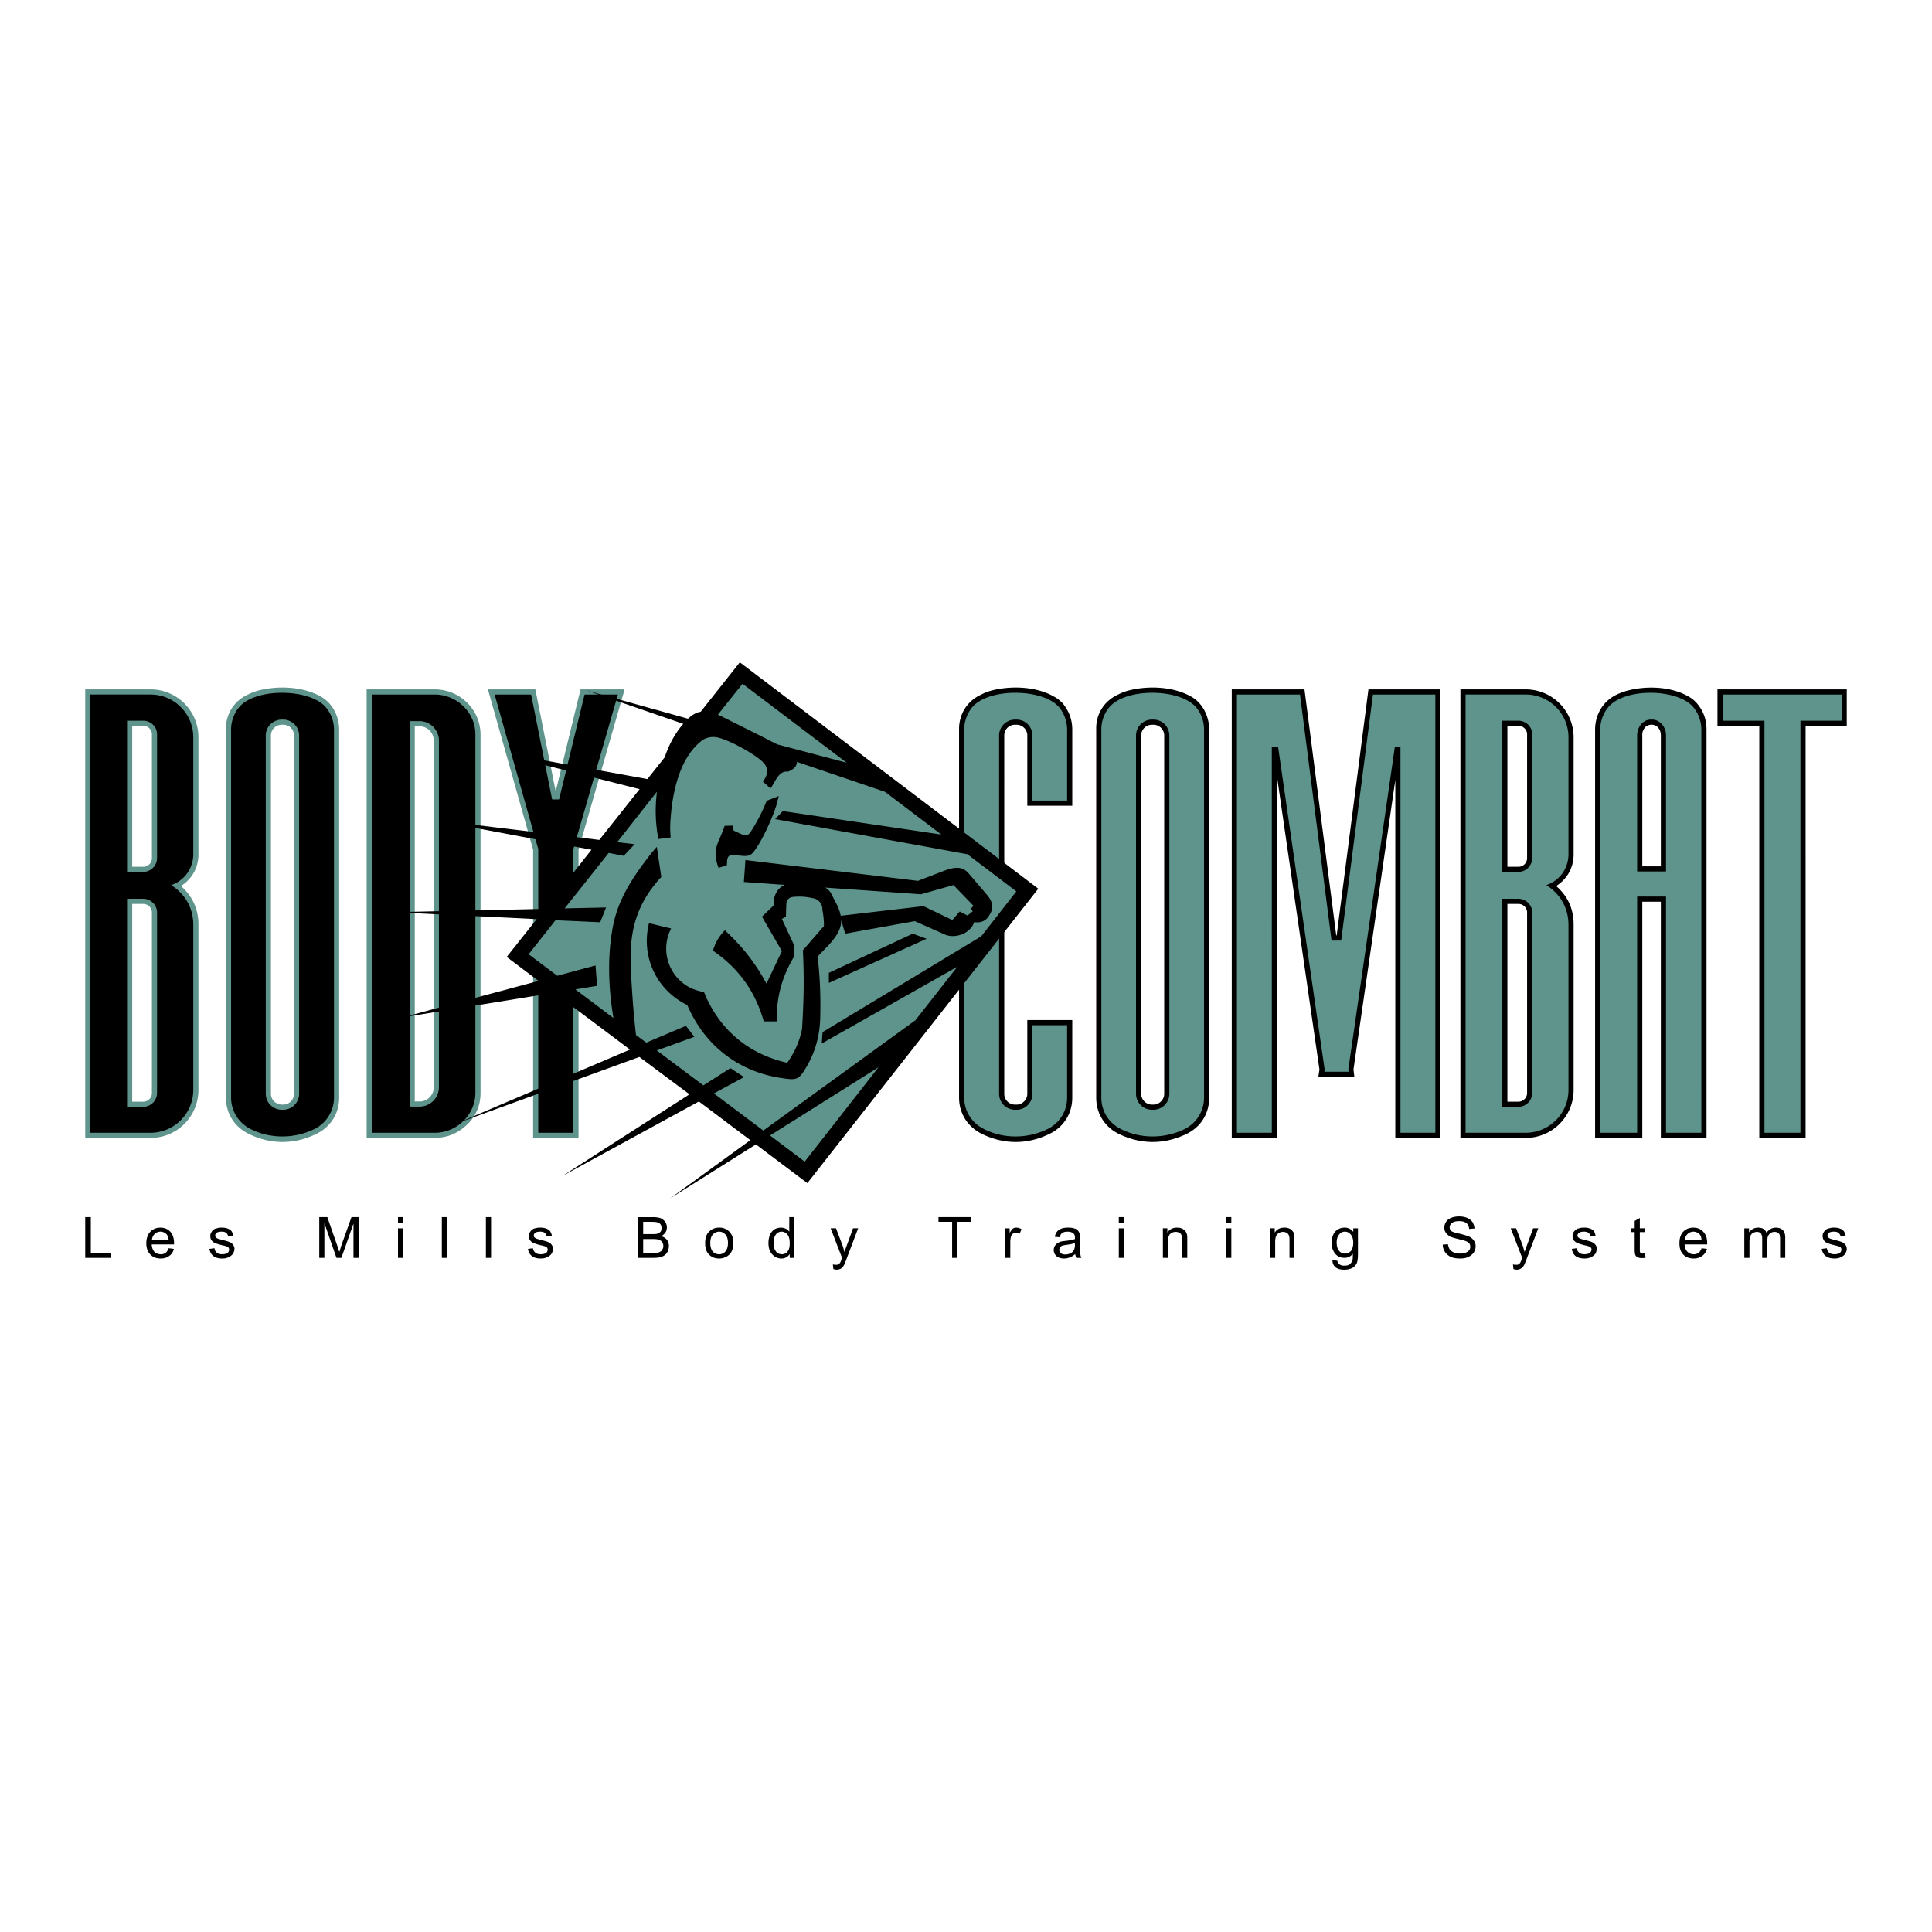 <svg xmlns="http://www.w3.org/2000/svg" width="2500" height="2500" viewBox="0 0 192.756 192.756"><g fill-rule="evenodd" clip-rule="evenodd"><path fill="#fff" d="M0 0h192.756v192.756H0V0z"/><path d="M157 92.215c0-1.518-.582-2.812-1.742-3.817 1.16-.736 1.787-1.941 1.742-3.303v-11.54a4.782 4.782 0 0 0-4.777-4.776h-6.518v44.752h6.518a4.782 4.782 0 0 0 4.777-4.776v-16.54zm-6.607 17.7v-19.73h1.094c.49 0 .871.379.871.848v18.012c0 .469-.381.87-.871.87h-1.094zm0-23.436V72.417h1.094c.49 0 .871.379.871.848v12.343a.86.86 0 0 1-.871.871h-1.094zm15.31 3.482v23.57h4.555V72.797c0-.96-.268-1.763-.871-2.522a3.108 3.108 0 0 0-.914-.781c-1.697-.982-4.062-1.094-5.961-.625a6.525 6.525 0 0 0-1.25.446c-1.361.67-2.119 2.009-2.119 3.482v40.734h4.709v-23.57h1.851zm-1.851-3.526V73.377c-.021-.29.066-.513.223-.736a.382.382 0 0 0 .09-.111c.357-.312.914-.312 1.25.044.201.223.289.491.289.803v13.058h-1.852zm-45.467 26.695c1.43-.692 2.256-2.031 2.256-3.616V72.797c0-1.317-.648-2.656-1.809-3.303-1.74-.982-4.129-1.094-6.049-.647a5.118 5.118 0 0 0-1.271.469c-1.385.647-2.188 1.964-2.143 3.482v36.717c0 1.54.803 2.856 2.164 3.571 2.233 1.114 4.598 1.137 6.852.044zm-3.459-2.924c-.58 0-1.07-.492-1.07-1.072V73.377c0-.603.49-1.071 1.07-1.071h.156c.58 0 1.072.468 1.072 1.071v35.757c0 .58-.492 1.072-1.072 1.072h-.156zm18.435-16.874h-.043l-3.17-24.552h-7.254v44.752h4.508V77.439l4.24 29.262-.111.736h3.594l-.088-.736 4.174-28.882v35.712h4.508V68.779h-7.188l-3.17 24.553zm42.164-20.915v41.114h4.619V72.417h4.107v-3.638h-12.9v3.638h4.174zm-68.545.38c0-.96-.291-1.763-.871-2.522a3.217 3.217 0 0 0-.959-.781c-1.719-.982-4.107-1.094-6.027-.647a5.118 5.118 0 0 0-1.271.469c-1.384.647-2.188 1.964-2.166 3.482v36.717c0 1.54.826 2.856 2.187 3.571 2.232 1.115 4.598 1.138 6.83.045 1.428-.692 2.277-2.031 2.277-3.616v-7.745h-4.486v7.365c0 .58-.492 1.072-1.072 1.072h-.156c-.602 0-1.07-.492-1.07-1.072V73.377c0-.603.469-1.071 1.07-1.071h.156c.58 0 1.072.468 1.072 1.071v7.009h4.486v-7.589z"/><path d="M118.162 112.661a3.496 3.496 0 0 0 1.965-3.147V72.797c0-.826-.268-1.585-.76-2.188-1.562-1.941-7.119-2.031-8.727 0a3.434 3.434 0 0 0-.76 2.188v36.717c0 1.361.76 2.522 1.898 3.103 1.853.958 4.242 1.071 6.384.044zm-3.236-1.942a1.59 1.59 0 0 1-1.584-1.585V73.377c0-.87.713-1.584 1.584-1.584h.156a1.59 1.59 0 0 1 1.584 1.584v35.757a1.59 1.59 0 0 1-1.584 1.585h-.156zm31.293 2.299h6.004a4.277 4.277 0 0 0 4.264-4.263v-16.54c-.023-1.652-.826-3.036-2.211-3.906 1.385-.469 2.256-1.741 2.211-3.214v-11.54a4.263 4.263 0 0 0-4.264-4.263h-6.004v43.726zm3.66-26.025V71.904h1.607c.76 0 1.383.603 1.383 1.361v12.343a1.39 1.39 0 0 1-1.383 1.384h-1.607v.001zm0 23.436V89.671h1.607c.76 0 1.383.625 1.383 1.362v18.012a1.39 1.39 0 0 1-1.383 1.384h-1.607zm16.338-20.981v23.57h3.527V72.797a3.56 3.56 0 0 0-.76-2.188c-1.518-1.941-6.986-2.031-8.57 0a3.558 3.558 0 0 0-.76 2.188v40.221h3.684v-23.57h2.879zm-2.879-2.5V73.377c0-.87.604-1.584 1.361-1.584h.135c.758 0 1.383.714 1.383 1.584v13.571h-2.879zm12.701-15.044v41.113h3.592V71.904h4.107v-2.611h-11.873v2.611h4.174zm-73.031 7.969h3.459v-7.076a3.56 3.56 0 0 0-.76-2.188c-1.562-1.941-7.119-2.031-8.749 0a3.557 3.557 0 0 0-.759 2.188v36.717c0 1.361.782 2.522 1.92 3.103 1.83.959 4.24 1.071 6.361.045a3.473 3.473 0 0 0 1.986-3.147v-7.231h-3.459v6.852c0 .871-.715 1.585-1.586 1.585h-.156a1.591 1.591 0 0 1-1.584-1.585V73.377c0-.87.715-1.584 1.584-1.584h.156c.871 0 1.586.714 1.586 1.584v6.496h.001zm30.801 13.972h-.959l-3.148-24.552h-6.293v43.725h3.48V74.493h.625l4.643 32.186-.021.246H134.546l-.021-.246 4.643-32.186h.557v38.524h3.482V69.293h-6.227l-3.171 24.552zM19.798 92.215c0-1.518-.603-2.812-1.741-3.817 1.16-.736 1.785-1.941 1.741-3.303v-11.54a4.781 4.781 0 0 0-4.776-4.776H8.504v44.752h6.518a4.782 4.782 0 0 0 4.776-4.776v-16.54zm-6.607 17.7v-19.73h1.094c.491 0 .871.379.871.848v18.012a.87.87 0 0 1-.871.87h-1.094zm0-23.436V72.417h1.094c.491 0 .871.379.871.848v12.343a.858.858 0 0 1-.871.871h-1.094zm33.279 25.847c.982-.871 1.473-1.987 1.473-3.304V73.266c-.022-2.5-2.076-4.486-4.576-4.486h-6.785v44.752h6.785c1.206-.023 2.211-.402 3.103-1.206zm-5.089-2.433v-37.43h.491c.781 0 1.406.647 1.406 1.428v34.574c0 .781-.625 1.428-1.406 1.428h-.491zm-9.82 3.237c1.428-.692 2.277-2.031 2.277-3.616V72.797c0-1.317-.67-2.656-1.831-3.303-1.741-.982-4.107-1.094-6.048-.647a5.88 5.88 0 0 0-1.272.469c-1.362.647-2.188 1.964-2.143 3.482v36.717c0 1.54.803 2.856 2.187 3.571 2.209 1.114 4.598 1.137 6.83.044zm23.882-34.173l-2.031-10.178H48.68l4.509 16.003v28.749h4.531V84.783l4.598-16.003H57.92l-2.477 10.177zm-27.319 31.249c-.603 0-1.094-.492-1.094-1.072V73.377c0-.603.492-1.071 1.094-1.071h.134c.603 0 1.071.468 1.071 1.071v35.757c0 .58-.469 1.072-1.071 1.072h-.134z" fill="#5e948c"/><path d="M9.017 113.018h6.004a4.277 4.277 0 0 0 4.263-4.263v-16.54c-.022-1.652-.826-3.036-2.21-3.906 1.384-.469 2.254-1.741 2.21-3.214v-11.54a4.263 4.263 0 0 0-4.263-4.263H9.017v43.726zm3.661-26.025V71.904h1.607c.759 0 1.384.603 1.384 1.361v12.343a1.39 1.39 0 0 1-1.384 1.384h-1.607v.001zm0 23.436V89.671h1.607c.759 0 1.384.625 1.384 1.362v18.012a1.39 1.39 0 0 1-1.384 1.384h-1.607zm18.659 2.232a3.513 3.513 0 0 0 1.986-3.147V72.797c0-.826-.29-1.585-.781-2.188-1.562-1.941-7.12-2.031-8.727 0a3.557 3.557 0 0 0-.759 2.188v36.717c0 1.361.781 2.522 1.897 3.103 1.853.958 4.242 1.071 6.384.044zm-3.213-1.942a1.595 1.595 0 0 1-1.607-1.585V73.377c0-.87.714-1.584 1.607-1.584h.134c.87 0 1.585.714 1.585 1.584v35.757c0 .871-.715 1.585-1.585 1.585h-.134zm8.972 2.299h6.272c2.21 0 4.062-1.785 4.062-3.995V73.266c0-2.188-1.853-3.973-4.062-3.973h-6.272v43.725zm21.226-43.725l-2.544 10.468h-.692l-2.098-10.468H49.35l4.353 15.423v28.302h3.504V84.716l4.441-15.423h-3.326zm-17.454 41.113V71.949h1.005c1.049 0 1.919.871 1.919 1.942v34.574c0 1.071-.871 1.941-1.919 1.941h-1.005zM8.504 125.495h2.589v-.491H9.062v-3.571h-.558v4.062zM16.83 124.535c-.09.223-.179.356-.312.469a.83.83 0 0 1-.469.134.93.93 0 0 1-.647-.246c-.156-.178-.246-.424-.268-.736h2.231v-.134c0-.491-.134-.87-.379-1.139-.246-.268-.58-.401-.982-.401s-.736.134-1.004.401c-.268.291-.402.67-.402 1.161 0 .469.134.848.402 1.116.246.268.603.401 1.027.401.357 0 .647-.089.87-.268.224-.156.38-.379.447-.692l-.514-.066zm-1.675-.804c.022-.246.112-.469.268-.603a.813.813 0 0 1 .581-.246c.268 0 .469.112.647.291.089.134.156.312.179.558h-1.675zM20.892 124.602c.067.313.179.559.402.715.201.156.491.245.893.245.223 0 .447-.045.625-.134.179-.089.335-.201.424-.335.089-.156.156-.312.156-.469a.645.645 0 0 0-.134-.424.695.695 0 0 0-.335-.268c-.134-.067-.379-.134-.736-.224a5.533 5.533 0 0 1-.469-.134c-.089-.045-.156-.09-.179-.134a.258.258 0 0 1-.067-.179c0-.089.045-.179.134-.268.111-.067.29-.112.513-.112.201 0 .357.045.469.135a.61.61 0 0 1 .179.356l.513-.066a1.263 1.263 0 0 0-.179-.469.912.912 0 0 0-.401-.268 1.762 1.762 0 0 0-.625-.09c-.156 0-.291.022-.424.067a.642.642 0 0 0-.334.134c-.112.066-.179.178-.246.29a.653.653 0 0 0-.089.356c0 .135.022.269.111.402a.751.751 0 0 0 .312.268c.156.067.402.156.781.246.29.066.447.111.536.156a.318.318 0 0 1 .134.268.403.403 0 0 1-.156.335c-.112.089-.291.134-.536.134-.223 0-.401-.045-.536-.156-.134-.111-.201-.245-.223-.446l-.513.069zM31.851 125.495h.513v-3.46l1.206 3.46h.491l1.206-3.416v3.416h.536v-4.062h-.736l-1.005 2.812c-.089.29-.156.513-.2.646-.067-.134-.112-.312-.201-.58l-1.004-2.879h-.804v4.063h-.002zM39.708 121.99h.513v-.558h-.513v.558zm0 3.505h.513v-2.946h-.513v2.946zM44.082 125.495h.513v-4.062h-.513v4.062zM48.479 125.495h.514v-4.062h-.514v4.062zM52.675 124.602c.044.313.179.559.402.715.178.156.491.245.871.245.245 0 .446-.045.647-.134.179-.089.335-.201.424-.335.089-.156.156-.312.156-.469a.645.645 0 0 0-.134-.424.692.692 0 0 0-.334-.268c-.134-.067-.379-.134-.759-.224a7.16 7.16 0 0 1-.447-.134c-.089-.045-.156-.09-.178-.134-.067-.045-.067-.112-.067-.179 0-.089.045-.179.134-.268.112-.067.268-.112.514-.112.201 0 .357.045.446.135.112.089.179.2.201.356l.513-.066a1.28 1.28 0 0 0-.178-.469.922.922 0 0 0-.402-.268 1.758 1.758 0 0 0-.625-.09c-.156 0-.291.022-.447.067a.567.567 0 0 0-.312.134c-.111.066-.178.178-.245.29a.653.653 0 0 0-.089.356c0 .135.022.269.111.402a.748.748 0 0 0 .313.268c.156.067.401.156.781.246.29.066.446.111.513.156a.291.291 0 0 1 .156.268.403.403 0 0 1-.156.335c-.134.089-.291.134-.536.134-.223 0-.402-.045-.536-.156s-.2-.245-.245-.446l-.492.069zM63.612 125.495h1.585c.268 0 .491-.022.669-.067.179-.045.335-.111.447-.201.134-.089.223-.223.312-.379.067-.179.111-.357.111-.536a1 1 0 0 0-.201-.625 1.172 1.172 0 0 0-.58-.357c.201-.089.335-.223.446-.379a.987.987 0 0 0-.022-1.027 1.25 1.25 0 0 0-.447-.379 2.398 2.398 0 0 0-.759-.111h-1.562v4.061h.001zm.558-.491v-1.384h.959c.268 0 .469.021.603.066s.246.112.312.224a.622.622 0 0 1 .134.401.538.538 0 0 1-.089.335.407.407 0 0 1-.201.224c-.089.066-.178.089-.312.111-.067.022-.201.022-.38.022H64.17v.001zm0-1.875v-1.228h.825c.291 0 .514.021.625.066a.567.567 0 0 1 .291.201c.067.111.089.224.089.357s-.022.268-.089.356a.709.709 0 0 1-.334.201c-.09.045-.268.045-.514.045h-.893v.002zM70.353 124.021c0 .491.111.87.379 1.139.268.268.603.401 1.027.401.245 0 .491-.066.714-.179.224-.134.402-.29.513-.513.112-.224.179-.514.179-.894 0-.468-.134-.825-.402-1.094a1.362 1.362 0 0 0-1.004-.401c-.38 0-.692.111-.938.335-.312.247-.468.649-.468 1.206zm.513 0c0-.38.089-.669.246-.848.178-.179.379-.291.647-.291.245 0 .446.112.625.291.157.179.246.468.246.825 0 .38-.089.67-.246.849a.794.794 0 0 1-.625.29.859.859 0 0 1-.647-.268c-.156-.2-.246-.468-.246-.848zM78.79 125.495h.469v-4.062h-.513v1.45a1.055 1.055 0 0 0-.335-.29 1.23 1.23 0 0 0-.491-.111 1.36 1.36 0 0 0-.67.179 1.42 1.42 0 0 0-.446.558c-.089.246-.134.514-.134.804s.044.558.156.804c.111.223.268.401.469.535.201.135.424.201.647.201a.965.965 0 0 0 .848-.446v.378zm-1.607-1.474c0-.401.089-.669.223-.848.156-.201.357-.291.581-.291s.424.112.58.291c.157.179.223.49.223.893 0 .356-.066.625-.223.804a.708.708 0 0 1-.558.268.753.753 0 0 1-.58-.268c-.157-.201-.246-.469-.246-.849zM83.142 126.61c.134.045.246.067.335.067.156 0 .29-.045.424-.112.112-.066.224-.2.312-.356.067-.134.156-.357.268-.67l1.138-2.99h-.514l-.625 1.718a7.648 7.648 0 0 0-.223.648c-.067-.224-.134-.47-.201-.67l-.647-1.696h-.536l1.138 2.946c-.022.044-.022.089-.045.111-.067.201-.111.335-.156.379a.505.505 0 0 1-.156.156c-.067.045-.156.045-.268.045-.089 0-.179 0-.29-.045l.046.469zM94.994 125.495h.536v-3.594h1.361v-.468h-3.259v.468h1.362v3.594zM100.283 125.495h.514v-1.54c0-.224.023-.402.068-.581a.562.562 0 0 1 .199-.29.459.459 0 0 1 .291-.089c.135 0 .246.022.379.089l.18-.446a.996.996 0 0 0-.537-.156.505.505 0 0 0-.312.09c-.088.066-.199.223-.334.424v-.446h-.447v2.945h-.001zM107.27 125.115c.023.134.068.268.111.38h.514c-.066-.112-.088-.246-.111-.357a6.5 6.5 0 0 1-.045-.893v-.647c0-.224 0-.38-.021-.469a.794.794 0 0 0-.156-.335.613.613 0 0 0-.357-.223c-.156-.067-.357-.09-.625-.09-.246 0-.469.022-.67.09-.201.089-.357.178-.445.312-.111.112-.18.291-.225.514l.492.045c.045-.201.133-.357.244-.424.113-.09.291-.135.537-.135.268 0 .445.067.58.179.111.09.156.224.156.424v.135a4.801 4.801 0 0 1-.916.179 5.477 5.477 0 0 0-.469.066 1.79 1.79 0 0 0-.355.156 1.117 1.117 0 0 0-.27.29.847.847 0 0 0-.111.402c0 .245.111.446.268.603.18.156.447.245.781.245.201 0 .381-.045.559-.111.176-.068.356-.18.534-.336zm-.043-1.094l.021.179c0 .201-.045.379-.09.491a.692.692 0 0 1-.334.335 1.065 1.065 0 0 1-.535.134c-.201 0-.357-.045-.447-.134a.404.404 0 0 1-.156-.335c0-.09.021-.156.066-.224a.536.536 0 0 1 .201-.179c.09-.022.246-.066.447-.089.356-.044.647-.11.827-.178zM111.623 121.99h.514v-.558h-.514v.558zm0 3.505h.514v-2.946h-.514v2.946zM116.02 125.495h.514v-1.607c0-.379.066-.647.223-.781a.82.82 0 0 1 .916-.111c.111.066.178.134.201.245.043.112.066.245.066.446v1.809h.514v-1.809c0-.245 0-.401-.023-.49a1.037 1.037 0 0 0-.156-.357.886.886 0 0 0-.357-.268c-.133-.067-.312-.09-.49-.09-.424 0-.736.156-.959.491v-.424h-.447v2.946h-.002zM122.336 121.99h.514v-.558h-.514v.558zm0 3.505h.514v-2.946h-.514v2.946zM126.711 125.495h.514v-1.607c0-.379.09-.647.246-.781s.334-.201.557-.201c.135 0 .246.045.336.09a.477.477 0 0 1 .223.245c.045.112.066.245.066.446v1.809h.492v-1.809c0-.245 0-.401-.023-.49-.021-.157-.066-.269-.156-.357a.688.688 0 0 0-.334-.268 1.2 1.2 0 0 0-.492-.09c-.424 0-.736.156-.959.491v-.424h-.469v2.946h-.001zM132.938 125.718c0 .335.113.559.336.736.201.156.49.224.848.224.312 0 .559-.067.76-.156.223-.111.357-.268.469-.469.088-.179.133-.514.133-.96v-2.544h-.469v.356a1.04 1.04 0 0 0-.871-.424c-.268 0-.49.067-.691.201a1.048 1.048 0 0 0-.445.535 1.893 1.893 0 0 0-.156.781c0 .402.111.759.334 1.049.223.291.535.447.959.447.336 0 .604-.135.826-.402 0 .335 0 .559-.045.647a.742.742 0 0 1-.244.379c-.135.112-.312.157-.559.157-.223 0-.379-.045-.514-.157a.49.49 0 0 1-.178-.334l-.493-.066zm.423-1.763c0-.357.09-.603.246-.781a.682.682 0 0 1 .58-.291c.225 0 .424.09.58.291.156.179.246.446.246.803 0 .38-.09.647-.223.826-.18.179-.357.268-.604.268-.244 0-.424-.089-.58-.268s-.245-.447-.245-.848zM143.941 124.178c0 .268.09.514.225.737.156.223.357.379.602.49.246.111.559.156.938.156.291 0 .559-.045.781-.156.246-.111.424-.268.559-.446.111-.201.178-.401.178-.625 0-.2-.045-.401-.178-.558-.111-.179-.291-.312-.514-.424a9.34 9.34 0 0 0-.916-.269c-.445-.089-.713-.179-.824-.268a.472.472 0 0 1-.156-.357c0-.179.066-.312.223-.446.156-.111.402-.179.715-.179.334 0 .557.067.736.201.156.134.244.312.268.58l.535-.044a1.563 1.563 0 0 0-.201-.648 1.37 1.37 0 0 0-.559-.424 2.163 2.163 0 0 0-.803-.134c-.268 0-.514.045-.758.134-.225.09-.402.224-.514.402a1.11 1.11 0 0 0-.18.58c0 .179.045.357.156.514.09.134.246.268.424.379.156.067.426.156.805.246.379.089.625.156.736.2.178.067.289.135.379.246.068.089.09.2.09.312a.521.521 0 0 1-.111.357c-.068.111-.18.179-.357.245a1.363 1.363 0 0 1-.535.089c-.246 0-.447-.022-.648-.111-.178-.089-.312-.179-.4-.312-.09-.134-.135-.312-.18-.513l-.516.046zM150.994 126.61a1.1 1.1 0 0 0 .336.067.77.77 0 0 0 .402-.112c.133-.066.244-.2.334-.356.066-.134.156-.357.268-.67l1.139-2.99h-.514l-.625 1.718a8.018 8.018 0 0 0-.223.648c-.066-.224-.135-.47-.201-.67l-.646-1.696h-.537l1.139 2.946c-.021.044-.021.089-.045.111-.066.201-.111.335-.156.379a.484.484 0 0 1-.156.156c-.066.045-.156.045-.268.045-.09 0-.178 0-.289-.045l.042.469zM156.82 124.602c.045.313.18.559.379.715.201.156.514.245.895.245.244 0 .445-.045.646-.134a1.29 1.29 0 0 0 .424-.335.93.93 0 0 0 .135-.469c0-.179-.023-.312-.111-.424a.997.997 0 0 0-.336-.268c-.133-.067-.402-.134-.758-.224a4.159 4.159 0 0 1-.447-.134.8.8 0 0 1-.201-.134.253.253 0 0 1-.066-.179c0-.089.066-.179.156-.268.111-.067.268-.112.514-.112.201 0 .357.045.445.135.111.089.18.2.201.356l.492-.066c-.023-.201-.09-.335-.156-.469a.928.928 0 0 0-.402-.268 1.762 1.762 0 0 0-.625-.09c-.156 0-.312.022-.447.067a.574.574 0 0 0-.312.134.849.849 0 0 0-.268.29.929.929 0 0 0-.088.356c0 .135.043.269.111.402a.97.97 0 0 0 .334.268c.135.067.402.156.781.246.291.066.447.111.514.156a.291.291 0 0 1 .156.268.419.419 0 0 1-.18.335c-.111.089-.289.134-.512.134-.225 0-.426-.045-.537-.156a.635.635 0 0 1-.244-.446l-.493.069zM164.119 125.048c-.09 0-.156.022-.223.022s-.135-.022-.18-.044l-.088-.09c-.023-.045-.023-.134-.023-.29v-1.719h.514v-.379h-.514v-1.027l-.514.29v.737h-.379v.379h.379v1.696c0 .291.023.491.068.603a.499.499 0 0 0 .223.201c.09.067.246.089.424.089.111 0 .246 0 .379-.044l-.066-.424zM169.766 124.535a.917.917 0 0 1-.312.469.823.823 0 0 1-.469.134.88.88 0 0 1-.625-.246c-.178-.178-.268-.424-.289-.736h2.254v-.134c0-.491-.133-.87-.402-1.139-.244-.268-.58-.401-.982-.401-.4 0-.736.134-1.004.401-.268.291-.379.67-.379 1.161 0 .469.111.848.379 1.116.246.268.604.401 1.049.401.336 0 .625-.089.85-.268.223-.156.379-.379.469-.692l-.539-.066zm-1.674-.804c.023-.246.111-.469.268-.603a.84.84 0 0 1 1.228.045c.111.134.156.312.178.558h-1.674zM174.029 125.495h.514v-1.54c0-.269.021-.47.09-.603a.503.503 0 0 1 .268-.335.746.746 0 0 1 .379-.112c.201 0 .336.067.424.179a.952.952 0 0 1 .111.491v1.92h.514v-1.719c0-.312.066-.514.201-.647a.692.692 0 0 1 .535-.224c.111 0 .225.022.312.09.09.044.135.111.18.201.021.089.043.245.043.445v1.854h.514v-2.031c0-.335-.088-.581-.244-.736-.156-.156-.402-.246-.693-.246-.379 0-.691.179-.938.514a.698.698 0 0 0-.289-.38c-.135-.089-.334-.134-.535-.134s-.402.045-.537.134a1.115 1.115 0 0 0-.379.335v-.401h-.469v2.945h-.001zM181.752 124.602c.066.313.18.559.402.715.201.156.49.245.893.245.223 0 .447-.045.625-.134s.334-.201.424-.335c.09-.156.156-.312.156-.469a.65.65 0 0 0-.133-.424.703.703 0 0 0-.336-.268c-.135-.067-.379-.134-.736-.224a5.533 5.533 0 0 1-.469-.134c-.09-.045-.156-.09-.178-.134a.254.254 0 0 1-.068-.179c0-.089.045-.179.135-.268.111-.067.289-.112.514-.112.199 0 .357.045.469.135a.78.78 0 0 1 .199.356l.492-.066c-.045-.201-.09-.335-.18-.469a.909.909 0 0 0-.4-.268 1.769 1.769 0 0 0-.625-.09c-.156 0-.291.022-.424.067a.744.744 0 0 0-.336.134 1.038 1.038 0 0 0-.244.29.646.646 0 0 0-.09.356c0 .135.045.269.111.402a.74.74 0 0 0 .312.268c.156.067.402.156.781.246.291.066.447.111.535.156.09.066.135.156.135.268 0 .134-.045.246-.156.335s-.291.134-.537.134c-.223 0-.4-.045-.535-.156a.712.712 0 0 1-.223-.446l-.513.069z"/><path d="M53.725 97.862l-13.548 3.639 15.11-2.456 7.566 5.67-17.231 7.343 18.168-6.606 5 3.728-12.678 8.146 13.615-7.433 5.133 3.861-7.99 5.804 8.548-5.379 5.134 3.861 23.035-29.374-29.775-22.587-3.906 4.933c-.468.066-.848.312-1.272.691l-10.178-2.834 9.709 3.348c-.849.982-1.451 2.143-1.853 3.348l-1.719 2.165-10.713-1.942.067.446 9.865 2.5-4.018 5.066-13.102-1.585.313.313 12.008 2.254-4.665 5.893-15.087.335 14.285.692-2.991 3.772 3.17 2.388z"/><path d="M71.625 71.301c.201.089.424.201.647.313l4.062 2.031c.424.223.848.447 1.228.625l6.919 1.83-10.401-7.879-2.455 3.08zM55.599 97.349l3.817-1.026.156 2.031-2.165.356 3.794 2.857c-.179-1.16-.826-4.978-.067-9.04.38-2.053 1.272-4.018 3.326-6.718.335-.446.692-.893 1.071-1.317l.446 3.013a6.599 6.599 0 0 0-.536.603c-2.946 3.571-2.611 7.075-2.388 10.602a86.16 86.16 0 0 0 .401 4.554l1.027.759 3.951-1.674.848 1.094-3.75 1.361 4.643 3.482 2.701-1.719 1.362.893-3.014 1.63 4.933 3.705 15.178-11.004 4.174-5.334-13.525 7.655.089-1.139 15.826-9.553 3.504-4.486-4.889-3.706-19.172-3.504.759-.804 15.825 2.344-5.625-4.263-8.794-2.991c0 .38-.223.714-.893.982-.938-.134-1.25 1.027-1.741 1.674l-.759-.691c.268-.335.402-.67.424-.96a1.27 1.27 0 0 0-.201-.714c-.536-.848-3.75-2.589-4.866-2.746-.58-.089-1.161.067-1.585.447-2.031 1.674-2.767 4.866-2.968 7.566a9.834 9.834 0 0 0 0 1.986l-1.228.156a14.682 14.682 0 0 1-.179-4.397c0-.089.022-.201.022-.312l-3.951 5.022 1.741.201-1.093 1.161-1.496-.29-4.397 5.535 4.129-.089-.58 1.473-4.464-.201-2.678 3.393 2.857 2.143zm27.097.714V97.06l8.37-3.907 1.384.513-9.754 4.397zm-5-18.637c-.067.29-.156.58-.223.871-.469 1.54-1.607 3.883-2.299 4.709-.424.514-.759.424-1.986.29-.335-.022-.625.067-.647.67l-.022.357-.826.268c-.736-1.942.045-2.455.603-4.196l.849-.022.044.491.625.29c.669.312.803.29 1.25-.424a17.786 17.786 0 0 0 1.429-2.835l1.203-.469zm6.227 12.366c.022.781-.357 1.54-1.25 2.5L81.58 95.43c.246 2.231.312 4.129.246 6.361-.089 1.785-.558 3.325-1.451 4.799-.67 1.094-.871 1.205-2.299.981-4.331-.603-7.768-3.236-9.508-7.299-3.081-1.495-4.643-4.843-3.817-8.169l2.209.536c-1.116 2.143-.268 4.776 1.875 5.893.469.223.893.356 1.406.446 1.473 3.683 4.397 6.183 8.303 7.053.736-1.049 1.205-2.075 1.473-3.348.179-2.768.224-5.111.089-7.879l2.098-2.411c0-.558-.044-1.049-.156-1.607a1.116 1.116 0 0 0-1.026-1.183 5.555 5.555 0 0 0-1.92-.111.695.695 0 0 0-.647.647l-.045 1.317-.402.223 1.206 2.589-.022 1.228c-1.205 2.031-1.741 4.062-1.696 6.406h-1.294c-.848-2.991-2.5-5.29-5.066-7.053.223-.803.603-1.428 1.183-2.031 1.741 1.606 3.013 3.214 4.151 5.312l1.54-3.236-1.986-3.438 1.205-1.161c-.134-.826.312-1.696 1.071-2.009l-4.084-.29.156-2.188 17.208 2.076 2.611-1.004c1.384-.536 1.987-.29 2.478.29l1.718 2.009c.938 1.072.604 1.652.312 2.143-.268.514-.848.804-1.496.67-.401 1.206-2.008 1.696-2.968 1.228l-2.968-1.316-6.942 1.25-.402-1.362zm3.728 14.686l-10.825 6.809 3.459 2.611 7.366-9.42zm-5.335-17.923c.268.134.513.379.647.669l.469.915c.224.424.379.848.447 1.228l8.258-.96 2.879 1.384.736-.848.781.401.513-.424-.2-.268.29-.268-2.008-2.076-3.237.915-9.575-.668z" fill="#5e948c"/></g></svg>